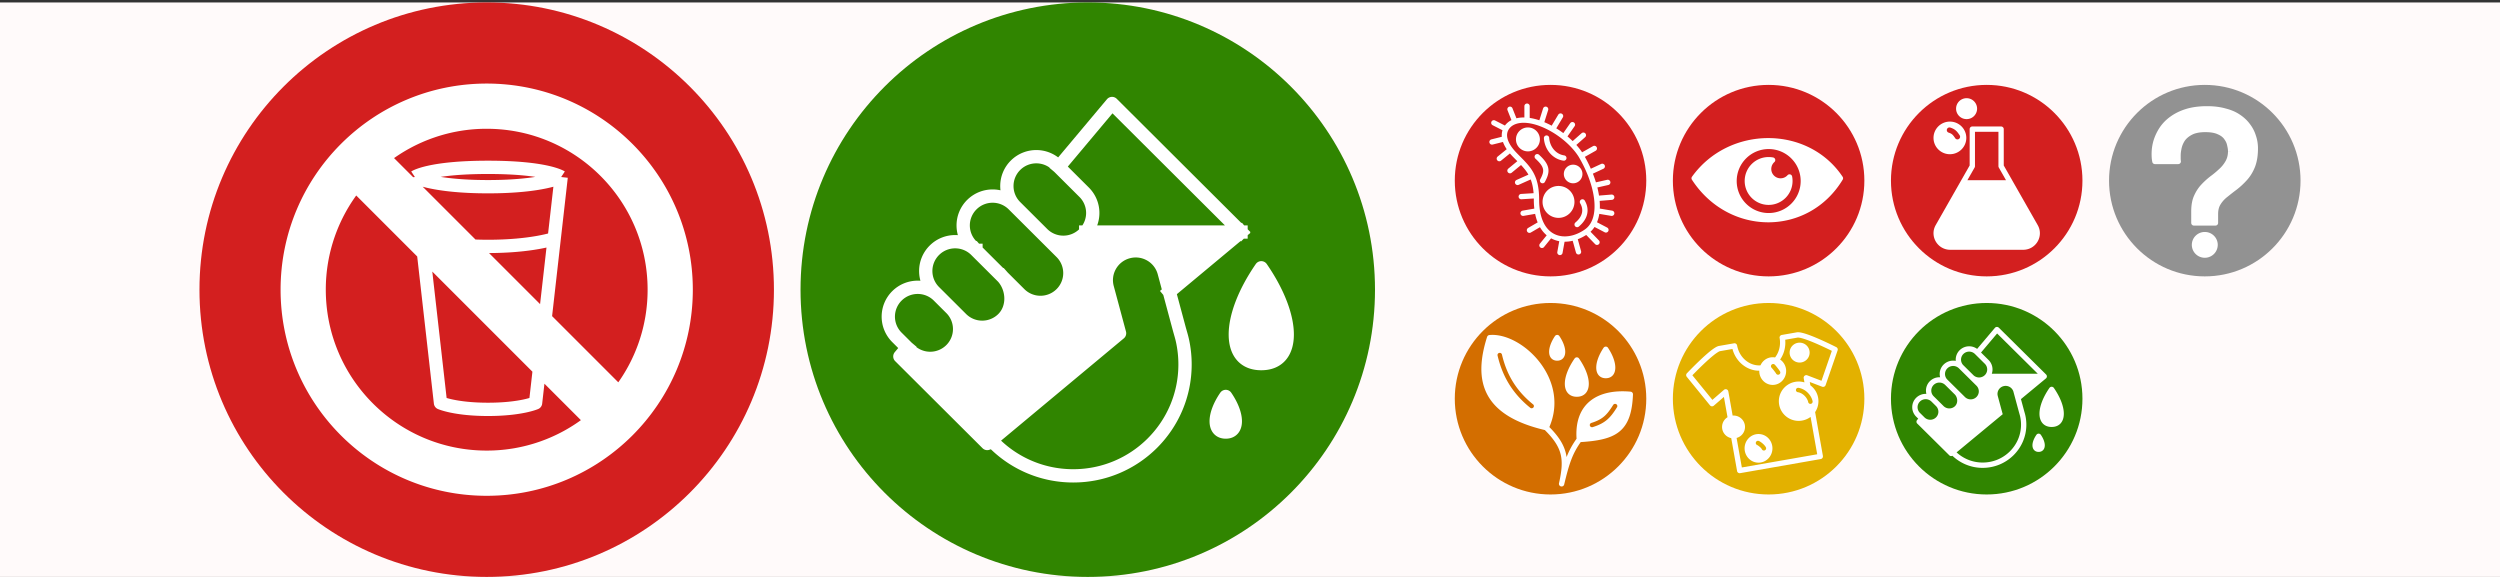 <svg xmlns="http://www.w3.org/2000/svg" width="940" height="217" fill="none"><rect width="100%" height="100%" fill="#333333" stroke="none"/><g clip-path="url(#a)"><path fill="snow" d="M0 .92h940v216H0z"/><circle cx="409" cy="108.921" r="108" fill="#308500"/><path fill="#fff" d="m338.346 134.018 32.853 32.739 1.503-1.252 48.252-40.202-4.602-17.114c-1.581-5.881 1.921-11.926 7.822-13.502 5.902-1.575 11.967 1.915 13.549 7.795l1.944 7.23 26.961-22.463h-58.41a11.18 11.18 0 0 1-.58.623c-4.32 4.305-11.324 4.305-15.644 0l7.04 7.015a10.996 10.996 0 0 1 0 15.59c-4.32 4.305-11.324 4.305-15.644 0l-6.257-6.235c3.828 4.33 4.151 11.452-.001 15.589-4.32 4.305-11.324 4.305-15.644 0l-3.911-3.897a10.996 10.996 0 0 1 0 15.589c-4.32 4.305-11.324 4.305-15.644 0l-.813-.81-2.774 3.305z"/><path fill="#fff" fill-rule="evenodd" d="M366.964 94.108a.821.821 0 0 1-.028-.028l10.197 10.162c.167.166-.155-.176-.001-.001l-10.168-10.133z" clip-rule="evenodd"/><path fill="#fff" fill-rule="evenodd" d="m366.936 94.08 10.197 10.162c.167.166-.155-.176-.001-.001l-10.168-10.133-.028-.028z" clip-rule="evenodd"/><path fill="#fff" d="M474.24 100.686c-13.014 18.852-13.014 36.029 0 36.029 13.013 0 13.014-17.177 0-36.029zm-13.356 48.382c-4.795 7.002-4.795 13.382-.001 13.382 4.795 0 4.795-6.38.001-13.382z"/><path stroke="#fff" stroke-linecap="square" stroke-linejoin="round" stroke-width="5" d="m466.628 87.25-48.497-48.33-20.022 23.866m68.519 24.463h-58.41m58.41 0-26.961 22.463m-82.09 6.222-4.693-4.677c-4.32-4.305-11.324-4.305-15.644 0a10.996 10.996 0 0 0 0 15.589l3.88 3.867m16.457-14.779a10.996 10.996 0 0 1 0 15.589c-4.32 4.305-11.324 4.305-15.644 0l-.813-.81m16.457-14.779 3.911 3.897c4.32 4.305 11.324 4.305 15.644 0 4.152-4.137 3.829-11.259.001-15.589m-19.556 11.692-6.257-6.236a10.997 10.997 0 0 1 0-15.59c4.31-4.296 11.293-4.305 15.616-.028m25.058-6.208-10.168-10.133a10.996 10.996 0 0 1 0-15.59c4.32-4.305 11.324-4.305 15.644 0l.639.637m-6.115 25.086c4.32 4.305 11.324 4.305 15.644 0 .203-.202.396-.41.58-.623m-16.224.623-10.951-10.913c-4.32-4.305-11.324-4.305-15.644 0a10.997 10.997 0 0 0 0 15.59l1.537 1.53m25.058-6.207 7.04 7.015a10.996 10.996 0 0 1 0 15.59c-4.32 4.305-11.324 4.305-15.644 0l-6.257-6.235m-.001-.001-10.168-10.133m10.168 10.133.001.001m-.001-.001c-.154-.175.168.167.001.001m-10.169-10.134a.821.821 0 0 1-.028-.028m.028.028-.028-.028m-25.816 36.633-2.774 3.305 32.853 32.739 1.503-1.252m25.407-102.72 9.529 9.497a10.996 10.996 0 0 1 .58 14.967m-35.516 78.256 48.252-40.202-4.602-17.114c-1.581-5.881 1.921-11.926 7.822-13.502 5.902-1.575 11.967 1.915 13.549 7.795l1.944 7.23m-66.965 55.793c7.677 8.252 18.649 13.416 30.832 13.416 23.215 0 42.035-18.755 42.035-41.89 0-3.058-.329-6.04-.953-8.912-.324-1.49-.706-2.663-1.223-4.547l-3.726-13.86m-62.534-5.47L366.936 94.08m107.304 6.606c-13.014 18.852-13.014 36.029 0 36.029 13.013 0 13.014-17.177 0-36.029zm-13.356 48.382c-4.795 7.002-4.795 13.382-.001 13.382 4.795 0 4.795-6.38.001-13.382z"/><circle cx="183" cy="108.921" r="108" fill="#D31F1F"/><path fill="#fff" fill-rule="evenodd" d="M258 108.921c0 41.421-33.579 75-75 75s-75-33.579-75-75c0-41.422 33.579-75 75-75s75 33.578 75 75zm-75 63c-34.794 0-63-28.206-63-63a62.734 62.734 0 0 1 13.685-39.209l25.57 25.57 43.554 43.555 19.4 19.399A62.736 62.736 0 0 1 183 171.921zm0-126c34.794 0 63 28.206 63 63a62.734 62.734 0 0 1-13.244 38.649l-27.787-27.787-27.266-27.265-21.159-21.16-12.193-12.193A62.734 62.734 0 0 1 183 45.921z" clip-rule="evenodd"/><path stroke="#fff" stroke-linejoin="round" stroke-width="5" d="M156 66.56s6.875 3.64 27.5 3.64 27.5-3.64 27.5-3.64m-55 0s5.5-3.64 27.5-3.64 27.5 3.64 27.5 3.64m-55 0 .544 4.798M211 66.561l-2.626 23.172m0 0S200 92.648 183.5 92.648c-2.059 0-3.991-.048-5.797-.13m30.671-2.785-3.405 30.05m-45.714-24.5-25.57-25.57A62.734 62.734 0 0 0 120 108.92c0 34.794 28.206 63 63 63a62.736 62.736 0 0 0 39.209-13.685l-19.4-19.399m-43.554-43.555 6.37 56.212s5.5 2.427 17.875 2.427 17.875-2.427 17.875-2.427l1.434-12.657m-43.554-43.555 43.554 43.555m-46.265-67.479-12.193-12.193A62.734 62.734 0 0 1 183 45.92c34.794 0 63 28.206 63 63a62.734 62.734 0 0 1-13.244 38.649l-27.787-27.787m-48.425-48.425 21.159 21.16m27.266 27.265-27.266-27.265M258 108.92c0 41.421-33.579 75-75 75s-75-33.579-75-75c0-41.422 33.579-75 75-75s75 33.578 75 75z"/><circle cx="665" cy="67.921" r="36" fill="#D31F1F"/><path fill="#fff" fill-rule="evenodd" d="M637 67.033c13.509 20.745 42.456 20.745 55 0-12.544-18.816-41.491-18.816-55 0zm41.053 1.04c0 7.193-5.832 13.026-13.027 13.026-7.194 0-13.026-5.833-13.026-13.027 0-7.194 5.832-13.026 13.026-13.026 7.195 0 13.027 5.832 13.027 13.026zm-8.553-.027a4.49 4.49 0 0 0 3.359-1.505 8 8 0 1 1-6.354-6.354 4.5 4.5 0 0 0 2.995 7.859z" clip-rule="evenodd"/><path fill="#fff" d="m637 67.033-.812-.583a1 1 0 0 0-.026 1.128l.838-.545zm55 0 .856.517c.2-.332.191-.75-.024-1.072l-.832.555zm-19.141-.492.982-.187a1 1 0 0 0-1.728-.479l.746.666zm-6.354-6.354.666.746a1.001 1.001 0 0 0-.479-1.728l-.187.982zm-30.343 7.391c13.888 21.329 43.747 21.384 56.694-.028l-1.712-1.035c-12.141 20.08-40.177 20.135-53.306-.028l-1.676 1.091zm56.67-1.1c-12.954-19.43-42.752-19.379-56.644-.028l1.624 1.166c13.125-18.281 41.222-18.23 53.356-.028l1.664-1.11zm-27.806 15.62c7.747 0 14.027-6.28 14.027-14.026h-2c0 6.642-5.385 12.026-12.027 12.026v2zM651 68.073c0 7.747 6.28 14.026 14.026 14.026v-2c-6.642 0-12.026-5.384-12.026-12.026h-2zm14.026-14.026c-7.746 0-14.026 6.28-14.026 14.026h2c0-6.642 5.384-12.026 12.026-12.026v-2zm14.027 14.026c0-7.746-6.28-14.026-14.027-14.026v2c6.642 0 12.027 5.384 12.027 12.026h2zm-6.94-2.197a3.491 3.491 0 0 1-2.613 1.17v2a5.49 5.49 0 0 0 4.105-1.838l-1.492-1.332zm1.887 2.17c0-.577-.055-1.142-.159-1.691l-1.965.374c.081.426.124.867.124 1.318h2zm-9 9a9 9 0 0 0 9-9h-2a7 7 0 0 1-7 7v2zm-9-9a9 9 0 0 0 9 9v-2a7 7 0 0 1-7-7h-2zm9-9a9 9 0 0 0-9 9h2a7 7 0 0 1 7-7v-2zm1.692.16a9.037 9.037 0 0 0-1.692-.16v2c.451 0 .892.044 1.318.125l.374-1.965zm-.692 4.34c0-1.038.451-1.97 1.171-2.612l-1.332-1.492A5.49 5.49 0 0 0 664 63.546h2zm3.5 3.5a3.5 3.5 0 0 1-3.5-3.5h-2a5.5 5.5 0 0 0 5.5 5.5v-2z"/><circle cx="583" cy="67.921" r="36" fill="#D31F1F"/><path fill="#fff" d="M578 52.42a3.5 3.5 0 1 1-7 0 3.5 3.5 0 0 1 7 0zm13 23.5a5 5 0 1 1-10 0 5 5 0 0 1 10 0zm3-10.5a2.5 2.5 0 1 1-5 .001 2.5 2.5 0 0 1 5 0z"/><path fill="#fff" fill-rule="evenodd" d="M578 52.42a3.5 3.5 0 1 1-7 0 3.5 3.5 0 0 1 7 0zm13 23.5a5 5 0 1 1-10 0 5 5 0 0 1 10 0zm3-10.5a2.5 2.5 0 1 1-5 .001 2.5 2.5 0 0 1 5 0z" clip-rule="evenodd"/><path stroke="#fff" stroke-linecap="round" stroke-width="2" d="M569.588 45.696a7.26 7.26 0 0 0-1.199.556c-.735.428-1.615 1.175-2.173 2.255m3.372-2.81-1.832-4.616m1.832 4.615c1.354-.487 2.911-.623 4.58-.468m0 0v-5.307m0 5.307c1.674.157 3.46.607 5.267 1.293m0 0 1.718-5.44m-1.718 5.44a30.296 30.296 0 0 1 4.351 2.08m0 0 2.977-4.967m-2.977 4.968a34.755 34.755 0 0 1 4.237 2.88m0 0 3.206-4.6m-3.206 4.6a32.659 32.659 0 0 1 3.245 2.943m0 0c1.169 1.217 2.205 2.5 3.057 3.82l.213.357m-3.27-4.177 4.083-3.597m-.813 7.774 4.935-2.784m-4.935 2.784a50.86 50.86 0 0 1 3.103 6.187m0 0 4.809-2.242m-4.809 2.242a42.872 42.872 0 0 1 1.732 4.953m0 0 5.138-1.16m-5.138 1.16c.469 1.672.805 3.307.995 4.873m0 0 5.632-.464m-5.632.464c.199 1.635.239 3.195.105 4.641m0 0 5.527.929m-5.527-.929c-.164 1.78-.591 3.39-1.306 4.758m0 0c-.637 1.217-1.502 2.244-2.614 3.032m2.614-3.032 4.657 2.436m-7.271.596 3.92 4.046m-3.92-4.046c-1.439 1.02-2.974 1.785-4.522 2.262m0 0 1.488 5.38m-1.488-5.38c-1.54.474-3.094.663-4.581.536m0 0-.916 5.077m.916-5.077c-1.598-.136-3.12-.638-4.465-1.544m0 0-3.206 3.952m3.206-3.952c-1.419-.956-2.641-2.362-3.55-4.265m0 0-4.351 2.532m4.351-2.532c-.641-1.34-1.126-2.928-1.414-4.779m0 0a27.099 27.099 0 0 1-.303-4.177c0-.523-.011-1.026-.032-1.508m.335 5.685-5.342.929m5.007-6.614-5.694.348m5.694-.348c-.137-3.178-.716-5.509-1.622-7.427m0 0-5.446 2.437m5.446-2.437c-1.006-2.126-2.415-3.746-4.072-5.454m0 0c-.755-.778-1.561-1.574-2.404-2.445a21.793 21.793 0 0 1-1.7-1.963m4.104 4.408-4.236 3.482m.132-7.89-4.14 3.365m4.14-3.365c-1.175-1.546-1.812-2.914-2.079-4.108m0 0L561 53.381m4.809-1.207c-.332-1.49-.089-2.709.407-3.667m0 0-4.529-2.32M581.5 51.92c.284 3.943 3 7 6.5 7.5m-10-.5c3.874 3.538 3.896 5.506 2 9m15 8c1.733 2.95 1 6-2 8.5m-15-32a3.5 3.5 0 1 1-7 0 3.5 3.5 0 0 1 7 0zm13 23.5a5 5 0 1 1-10 0 5 5 0 0 1 10 0zm3-10.5a2.5 2.5 0 1 1-5 0 2.5 2.5 0 0 1 5 0z"/><circle cx="747" cy="67.921" r="36" fill="#D31F1F"/><path fill="#fff" d="M742.388 40.854a2.942 2.942 0 0 1-2.951 2.934 2.943 2.943 0 0 1-2.952-2.934 2.943 2.943 0 0 1 2.952-2.933 2.942 2.942 0 0 1 2.951 2.933z"/><path fill="#fff" fill-rule="evenodd" d="M738.33 51.854c0 2.835-2.312 5.134-5.165 5.134S728 54.689 728 51.854c0-2.835 2.312-5.133 5.165-5.133s5.165 2.298 5.165 5.133zm-4.697-4.83a2 2 0 1 0-1.265 3.794c.618.207.851.354 1.018.496.21.18.455.474.95 1.216a2 2 0 1 0 3.328-2.218c-.505-.758-1.01-1.465-1.675-2.035-.708-.607-1.475-.96-2.356-1.254z" clip-rule="evenodd"/><path fill="#fff" d="M733.287 92.92h27.426c4.039 0 6.582-4.3 4.6-7.78l-9.329-16.378h-17.968l-9.329 16.378c-1.982 3.48.561 7.78 4.6 7.78z"/><path stroke="#fff" stroke-linejoin="round" stroke-width="2" d="m755.984 68.762 9.329 16.378c1.982 3.48-.561 7.78-4.6 7.78h-27.426c-4.039 0-6.582-4.3-4.6-7.78l9.329-16.378m17.968 0h-17.968m17.968 0-3.573-6.272V48.554h-10.822V62.49l-3.573 6.272m1.421-24.974a2.942 2.942 0 0 0 2.951-2.934 2.942 2.942 0 0 0-2.951-2.933 2.943 2.943 0 0 0-2.952 2.933 2.943 2.943 0 0 0 2.952 2.934zm-6.272 13.2c2.853 0 5.165-2.299 5.165-5.134 0-2.835-2.312-5.133-5.165-5.133S728 49.019 728 51.854s2.312 5.134 5.165 5.134zm-2.062-8.7a2 2 0 0 1 2.53-1.264c.881.293 1.648.646 2.356 1.253.665.57 1.17 1.277 1.675 2.035a1.999 1.999 0 1 1-3.328 2.218c-.495-.742-.74-1.036-.95-1.216-.167-.142-.4-.29-1.018-.496a2 2 0 0 1-1.265-2.53z"/><circle cx="829" cy="67.921" r="36" fill="#929292"/><path fill="#fff" d="M824.902 83.82v-4.34c0-2.225.331-4.061.993-5.508.663-1.502 1.518-2.81 2.567-3.922a27.959 27.959 0 0 1 3.311-3.005 33.477 33.477 0 0 0 3.312-2.755 12.666 12.666 0 0 0 2.566-3.171c.718-1.224 1.077-2.643 1.077-4.257 0-.667-.111-1.446-.331-2.337-.166-.945-.58-1.864-1.242-2.754-.607-.89-1.546-1.614-2.815-2.17-1.27-.612-2.981-.918-5.133-.918-2.263 0-4.084.362-5.464 1.085-1.38.723-2.429 1.614-3.146 2.67-.662 1.058-1.104 2.143-1.325 3.256-.22 1.057-.331 1.975-.331 2.754v1.169c0 .334.028.695.083 1.085h-8.776a9.247 9.247 0 0 1-.165-1.002 17.19 17.19 0 0 1-.083-1.836c0-1.558.221-3.116.662-4.674a18.313 18.313 0 0 1 2.153-4.59c.993-1.503 2.263-2.81 3.808-3.923 1.601-1.169 3.477-2.087 5.63-2.755 2.207-.667 4.746-1.001 7.616-1.001 2.484 0 4.719.278 6.706.834 1.987.501 3.67 1.225 5.05 2.17 1.435.947 2.622 2.06 3.56 3.34a12.588 12.588 0 0 1 2.07 4.005 13.78 13.78 0 0 1 .745 4.507c0 2.615-.359 4.841-1.076 6.677-.718 1.78-1.656 3.311-2.815 4.59a28.89 28.89 0 0 1-3.56 3.34 105.268 105.268 0 0 0-3.643 2.837c-1.159.89-2.097 1.92-2.814 3.088-.718 1.113-1.077 2.504-1.077 4.173v3.339h-8.113zm7.972 8.25c0 2.127-1.735 3.85-3.874 3.85-2.139 0-3.874-1.723-3.874-3.85 0-2.125 1.735-3.85 3.874-3.85 2.139 0 3.874 1.725 3.874 3.85z"/><path fill="#fff" d="M824.902 83.82h-1a1 1 0 0 0 1 1v-1zm.993-9.848.91.417.005-.013-.915-.404zm2.567-3.922.728.685-.728-.686zm3.311-3.005-.591-.807-.018.014.609.793zm3.312-2.755-.67-.742-.02.018.69.724zm2.566-3.171-.862-.506-.008.013.87.493zm.746-6.594-.986.173.015.068.971-.24zm-1.242-2.754-.826.563a.554.554 0 0 0 .023.034l.803-.597zm-2.815-2.17-.434.9.032.016.402-.916zm-10.597.167.464.886-.464-.886zm-3.146 2.67-.827-.56a.473.473 0 0 0-.02.03l.847.53zm-1.325 3.256.979.204.002-.01-.981-.194zm-.248 5.008v1a1 1 0 0 0 .99-1.14l-.99.14zm-8.776 0-.97.24a1 1 0 0 0 .97.76v-1zm-.165-1.002-.994.11.001.013.993-.123zm.579-6.51-.955-.294-.007.021.962.273zm2.153-4.59-.834-.552-.005.007.839.544zm3.808-3.923.584.811.006-.004-.59-.807zm5.63-2.755-.29-.957-.007.002.297.956zm14.322-.166-.27.962.026.007.244-.97zm5.05 2.17-.565.824.015.01.55-.834zm3.56 3.338-.806.591.013.017.793-.608zm2.07 4.006-.957.292.011.033.946-.325zm-.331 11.184.927.374.004-.01-.931-.364zm-2.815 4.59-.741-.67-.002.001.743.67zm-3.56 3.34.598.801c.007-.005.014-.01.021-.017l-.619-.785zm-3.643 2.837.609.793a.955.955 0 0 0 .024-.018l-.633-.775zm-2.814 3.088.84.542.012-.019-.852-.523zm-1.077 7.512v1a1 1 0 0 0 1-1h-1zm-7.113 0v-4.34h-2v4.34h2zm0-4.34c0-2.136.319-3.818.903-5.093l-1.819-.832c-.741 1.618-1.084 3.609-1.084 5.925h2zm.908-5.105c.62-1.406 1.415-2.617 2.38-3.64l-1.456-1.372c-1.132 1.201-2.049 2.606-2.754 4.205l1.83.807zm2.38-3.64a26.854 26.854 0 0 1 3.193-2.898l-1.219-1.586a28.975 28.975 0 0 0-3.43 3.112l1.456 1.371zm3.175-2.885a34.78 34.78 0 0 0 3.41-2.836l-1.38-1.449a32.55 32.55 0 0 1-3.213 2.672l1.183 1.613zm3.39-2.818a13.686 13.686 0 0 0 2.766-3.42l-1.74-.987a11.666 11.666 0 0 1-2.366 2.922l1.34 1.485zm2.759-3.408c.819-1.398 1.214-2.996 1.214-4.763h-2c0 1.461-.323 2.7-.939 3.751l1.725 1.012zm1.214-4.763c0-.772-.127-1.635-.361-2.577l-1.941.481c.208.839.302 1.534.302 2.096h2zm-.346-2.51c-.197-1.121-.684-2.182-1.425-3.178l-1.605 1.194c.584.785.925 1.56 1.059 2.33l1.971-.345zm-1.401-3.144c-.739-1.084-1.847-1.912-3.24-2.523l-.803 1.832c1.147.502 1.915 1.12 2.391 1.817l1.652-1.126zm-3.207-2.508c-1.457-.702-3.336-1.017-5.567-1.017v2c2.074 0 3.617.297 4.699.819l.868-1.802zm-5.567-1.017c-2.357 0-4.355.375-5.928 1.2l.928 1.77c1.187-.621 2.831-.97 5-.97v-2zm-5.928 1.2c-1.494.782-2.681 1.774-3.509 2.994L821.424 53c.607-.894 1.518-1.683 2.783-2.346l-.928-1.772zm-3.529 3.025c-.721 1.15-1.212 2.348-1.459 3.591l1.962.39c.195-.983.587-1.955 1.191-2.92l-1.694-1.061zm-1.457 3.581c-.229 1.101-.352 2.09-.352 2.96h2c0-.69.099-1.537.31-2.55l-1.958-.41zm-.352 2.96v1.167h2v-1.168h-2zm0 1.168c0 .388.032.797.093 1.225l1.98-.28a6.732 6.732 0 0 1-.073-.945h-2zm1.083.085h-8.776v2h8.776v-2zm-7.805.759a8.448 8.448 0 0 1-.144-.884l-1.985.246c.057.455.118.837.188 1.12l1.941-.482zm-.142-.87a16.143 16.143 0 0 1-.077-1.727h-2c0 .745.028 1.397.089 1.946l1.988-.22zM811 57.864c0-1.462.207-2.929.624-4.401l-1.924-.546a18.097 18.097 0 0 0-.7 4.947h2zm.618-4.38a17.299 17.299 0 0 1 2.036-4.34l-1.678-1.089a19.257 19.257 0 0 0-2.269 4.84l1.911.59zm2.031-4.333c.923-1.396 2.106-2.617 3.558-3.663l-1.168-1.623c-1.638 1.18-2.994 2.574-4.058 4.183l1.668 1.103zm3.564-3.667c1.5-1.095 3.274-1.967 5.336-2.606l-.593-1.91c-2.243.695-4.222 1.66-5.923 2.901l1.18 1.615zm5.329-2.604c2.094-.634 4.532-.96 7.327-.96v-2c-2.945 0-5.585.343-7.906 1.045l.579 1.915zm7.327-.96c2.411 0 4.553.271 6.436.798l.54-1.925c-2.091-.586-4.419-.872-6.976-.872v2zm6.462.805c1.897.478 3.466 1.16 4.729 2.025l1.131-1.65c-1.497-1.025-3.295-1.79-5.371-2.314l-.489 1.94zm4.744 2.035c1.344.887 2.441 1.919 3.304 3.095l1.613-1.182c-1.014-1.383-2.29-2.577-3.816-3.582l-1.101 1.67zm3.317 3.112a11.553 11.553 0 0 1 1.906 3.69l1.913-.584a13.581 13.581 0 0 0-2.232-4.322l-1.587 1.216zm1.917 3.723c.46 1.34.691 2.733.691 4.182h2c0-1.666-.266-3.278-.799-4.831l-1.892.65zm.691 4.182c0 2.53-.348 4.624-1.008 6.313l1.863.728c.775-1.983 1.145-4.34 1.145-7.04h-2zm-1.004 6.304c-.678 1.683-1.557 3.11-2.628 4.293l1.482 1.342c1.247-1.376 2.245-3.01 3.001-4.888l-1.855-.747zm-2.63 4.294a27.888 27.888 0 0 1-3.436 3.223l1.238 1.57a29.836 29.836 0 0 0 3.684-3.454l-1.486-1.339zm-3.414 3.207a105.934 105.934 0 0 0-3.678 2.864l1.265 1.55a103.064 103.064 0 0 1 3.608-2.81l-1.195-1.605zm-3.655 2.846c-1.249.96-2.272 2.079-3.058 3.358l1.705 1.046c.649-1.057 1.503-1.997 2.571-2.818l-1.218-1.586zm-3.046 3.34c-.846 1.311-1.236 2.903-1.236 4.714h2c0-1.527.328-2.717.917-3.63l-1.681-1.085zm-1.236 4.714v3.339h2v-3.339h-2zm1 2.339h-8.113v2h8.113v-2zm-1.141 9.25c0 1.568-1.281 2.85-2.874 2.85v2c2.686 0 4.874-2.166 4.874-4.85h-2zM829 94.92c-1.593 0-2.874-1.282-2.874-2.85h-2c0 2.684 2.188 4.85 4.874 4.85v-2zm-2.874-2.85c0-1.568 1.281-2.85 2.874-2.85v-2c-2.686 0-4.874 2.165-4.874 4.85h2zM829 89.22c1.593 0 2.874 1.282 2.874 2.85h2c0-2.684-2.188-4.85-4.874-4.85v2z"/><circle cx="747" cy="149.921" r="36" fill="#308500"/><path fill="#fff" d="m721.594 158.564 12.046 11.926.551-.456 17.692-14.645-1.687-6.235c-.58-2.142.704-4.344 2.868-4.918 2.164-.574 4.388.697 4.968 2.839l.712 2.634 9.886-8.183h-21.417a4.085 4.085 0 0 1-5.948.227l2.581 2.556a3.987 3.987 0 0 1 0 5.679 4.085 4.085 0 0 1-5.736 0l-2.294-2.272c1.403 1.578 1.521 4.172-.001 5.679a4.083 4.083 0 0 1-5.736 0l-1.434-1.42a3.989 3.989 0 0 1 0 5.68 4.085 4.085 0 0 1-5.736 0l-.298-.296-1.017 1.205z"/><path fill="#fff" fill-rule="evenodd" d="m732.087 144.025-.011-.01 3.74 3.701c.061.061-.058-.064-.001 0l-3.728-3.691z" clip-rule="evenodd"/><path fill="#fff" fill-rule="evenodd" d="m732.076 144.015 3.74 3.701c.061.061-.058-.064-.001 0l-3.728-3.691-.011-.01z" clip-rule="evenodd"/><path fill="#fff" d="M771.421 146.421c-4.771 6.868-4.772 13.125 0 13.125s4.772-6.257 0-13.125zm-4.897 17.625c-1.758 2.551-1.758 4.875 0 4.875s1.758-2.324 0-4.875z"/><path fill="#fff" d="m750.848 123.921.704-.711a1 1 0 0 0-1.468.066l.764.645zm17.782 17.605.638.771a1.002 1.002 0 0 0 .066-1.481l-.704.71zm-34.99 28.964-.704.71a1 1 0 0 0 1.341.06l-.637-.77zm-12.046-11.926-.764-.646a1 1 0 0 0 .06 1.356l.704-.71zm36.438-11.489-.966.262.966-.262zm-7.836 2.079.965-.261-.965.261zm-27.287 8.501.703-.711-.703.711zm4.015-7.383-.703.71.703-.71zm-5.736 5.679-.704.711.704-.711zm25.813-14.198.703.711-.703-.711zm-5.736 0 .703-.711-.703.711zm5.736-5.679.703-.711-.703.711zm-3.729-3.691.704-.711-.704.711zm-5.736 5.679.704-.711-.704.711zm.574 11.926-.704.71.704-.71zm5.736-5.679-.704.71.704-.71zm-6.597-6.531-.703.71.703-.71zm-5.736 5.679-.703.71.703-.71zm4.302 9.938.704.711-.704-.711zm-5.736 0 .704-.71-.704.71zm5.736-5.679.748-.663-.001-.002-.747.665zm-9.464-3.691.703.71-.703-.71zm0 5.679.703-.711-.703.711zm17.156-17.089-.704.71.704-.71zm3.706 8.911-.755-.655.755.655zm13.346 14.889-.977.213.977-.213zm-8.676-1.026.638.77.496-.41-.169-.622-.965.262zm8.228-.631-.965.261.001.005.964-.266zm-1.367-5.049-.965.261.965-.261zm12.677-3.288.822-.571a1 1 0 0 0-1.643 0l.821.571zm-4.897 17.625.823-.568a1 1 0 0 0-1.646 0l.823.568zm-6.615-4.385c0 7.866-6.444 14.26-14.413 14.26v2c9.055 0 16.413-7.27 16.413-16.26h-2zm-9.765-35.029 17.783 17.605 1.407-1.421-17.782-17.606-1.408 1.422zm-15.801 45.147-12.046-11.926-1.407 1.421 12.046 11.926 1.407-1.421zm18.977-24.577c1.64-.435 3.312.531 3.746 2.135l1.931-.523c-.726-2.681-3.502-4.258-6.189-3.545l.512 1.933zm-.512-1.933c-2.692.714-4.304 3.461-3.577 6.146l1.93-.522c-.433-1.599.523-3.257 2.159-3.691l-.512-1.933zm-26.587 7.713 1.72 1.704 1.408-1.421-1.721-1.704-1.407 1.421zm1.72 5.962a3.086 3.086 0 0 1-4.329 0l-1.407 1.421a5.086 5.086 0 0 0 7.144 0l-1.408-1.421zm0-4.258a2.987 2.987 0 0 1 0 4.258l1.408 1.421a4.988 4.988 0 0 0 0-7.1l-1.408 1.421zm-6.049-1.704a3.086 3.086 0 0 1 4.329 0l1.407-1.421a5.086 5.086 0 0 0-7.144 0l1.408 1.421zm-1.408-1.421a4.989 4.989 0 0 0 0 7.101l1.408-1.422a2.987 2.987 0 0 1 0-4.258l-1.408-1.421zm21.484-8.519-3.728-3.691-1.407 1.421 3.728 3.692 1.407-1.422zm4.329 0a3.084 3.084 0 0 1-4.329 0l-1.407 1.422a5.085 5.085 0 0 0 7.143 0l-1.407-1.422zm-8.057-7.949a3.086 3.086 0 0 1 4.329 0l1.407-1.421a5.085 5.085 0 0 0-7.143 0l1.407 1.421zm-1.407-1.421a4.986 4.986 0 0 0 0 7.1l1.407-1.421a2.987 2.987 0 0 1 0-4.258l-1.407-1.421zm6.309 17.605a3.084 3.084 0 0 1-4.329 0l-1.407 1.421a5.085 5.085 0 0 0 7.143 0l-1.407-1.421zm0-4.258a2.987 2.987 0 0 1 0 4.258l1.407 1.421a4.986 4.986 0 0 0 0-7.1l-1.407 1.421zm-10.925-6.531a3.086 3.086 0 0 1 4.329 0l1.407-1.421a5.085 5.085 0 0 0-7.143 0l1.407 1.421zm-1.407-1.421a4.986 4.986 0 0 0 0 7.1l1.407-1.421a2.987 2.987 0 0 1 0-4.258l-1.407-1.421zm.573 7.668 3.729 3.692 1.407-1.421-3.729-3.692-1.407 1.421zm3.729 7.95a3.086 3.086 0 0 1-4.329 0l-1.407 1.421a5.085 5.085 0 0 0 7.143 0l-1.407-1.421zm-9.465-9.371a4.988 4.988 0 0 0 0 7.1l1.407-1.421a2.987 2.987 0 0 1 0-4.258l-1.407-1.421zm-2.035 13.63-.298-.295-1.407 1.421.298.295 1.407-1.421zm-.298-.295-1.422-1.409-1.408 1.422 1.423 1.408 1.407-1.421zm-.956 2.56 1.017-1.204-1.528-1.291-1.017 1.204 1.528 1.291zm20.211-26.116.234.232 1.407-1.421-.234-.232-1.407 1.421zm.234.232 3.494 3.46 1.407-1.422-3.494-3.459-1.407 1.421zm1.468-.065 7.341-8.694-1.528-1.29-7.341 8.693 1.528 1.291zm2.026 3.525a2.987 2.987 0 0 1 .161 4.086l1.511 1.31a4.986 4.986 0 0 0-.265-6.818l-1.407 1.422zm.161 4.086a2.882 2.882 0 0 1-.161.171l1.407 1.422c.093-.092.181-.186.265-.283l-1.511-1.31zm22.172-.345h-21.417v2h21.417v-2zm-9.048 16.102c.214.977.327 1.991.327 3.033h2c0-1.186-.129-2.344-.373-3.46l-1.954.427zm-6.734-1.501-1.687-6.234-1.93.522 1.687 6.235 1.93-.523zm-1.602-.509-17.693 14.645 1.275 1.541 17.693-14.645-1.275-1.541zm-17.693 14.645-.551.456 1.275 1.541.551-.456-1.275-1.541zm11.943 4.658c-4.181 0-7.943-1.76-10.575-4.571l-1.46 1.367a16.44 16.44 0 0 0 12.035 5.204v-2zm13.651-18.897c.203.737.324 1.096.435 1.604l1.954-.427c-.126-.577-.286-1.073-.461-1.709l-1.928.532zm-2.081-7.687.713 2.633 1.931-.522-.713-2.634-1.931.523zm.713 2.633 1.367 5.049 1.93-.522-1.366-5.049-1.931.522zm10.213-9.214-9.885 8.183 1.275 1.54 9.886-8.182-1.276-1.541zm-31.446-2.268 4.015 3.976 1.407-1.422-4.015-3.975-1.407 1.421zm4.015 3.976 2.581 2.555 1.407-1.421-2.581-2.556-1.407 1.422zm-9.778 10.221-1.434-1.42-1.408 1.421 1.435 1.42 1.407-1.421zm-1.434-1.42-2.295-2.272-1.407 1.421 2.294 2.272 1.408-1.421zm9.464-1.988-2.294-2.271-1.407 1.421 2.294 2.271 1.407-1.421zm-3.745-.896c1.108 1.245 1.13 3.229.044 4.304l1.407 1.421c1.958-1.939 1.743-5.144.044-7.054l-1.495 1.329zm-.001-.001 1.497-1.327h-.001l-1.496 1.327zm.045.047a2396704264.493 2396704264.493 0 0 1 .042.041l.028.024.03.025a.526.526 0 0 0 .026.02l.043.03.035.022a.675.675 0 0 0 .137.069l.064.024.09.026c.029.006.094.017.129.021.043.003.136.004.188 0 .061-.007.191-.036.259-.059.077-.032.226-.118.297-.173.067-.063.181-.203.228-.278.036-.071.087-.211.104-.277.01-.058.021-.164.022-.213a1.59 1.59 0 0 0-.012-.147 3.683 3.683 0 0 0-.021-.103 2.164 2.164 0 0 0-.023-.073 1.033 1.033 0 0 0-.119-.237l-.02-.028a.446.446 0 0 0-.024-.031l-.014-.018-.017-.019-.018-.021-.023-.025a.602.602 0 0 1-.024-.025l-.019-.019-.019-.017-.016-.015-.029-.025-.026-.02a.584.584 0 0 0-.042-.031l-.034-.023-.051-.03a.92.92 0 0 0-.234-.093 1.673 1.673 0 0 0-.126-.024 1.815 1.815 0 0 0-.185-.006c-.06.006-.189.03-.258.051-.077.029-.228.11-.301.163-.069.06-.189.197-.238.271a1.744 1.744 0 0 0-.114.279 1.754 1.754 0 0 0-.027.215c0 .041.004.116.008.15.004.028.014.08.019.104l.021.074a1.049 1.049 0 0 0 .086.193l.03.048a.64.64 0 0 0 .019.028l.023.032.024.029.022.027.016.018 1.494-1.33a22460371.966 22460371.966 0 0 1 .011.013.838.838 0 0 0 .021.026l.022.031a.64.64 0 0 1 .019.028l.03.047a4.8 4.8 0 0 1 .049.097c.01.023.023.056.037.096a1.374 1.374 0 0 1 .04.178c.004.034.008.109.008.15-.002.05-.015.157-.028.215a1.834 1.834 0 0 1-.113.279c-.05.074-.169.21-.239.271a1.729 1.729 0 0 1-.3.163c-.069.02-.199.045-.259.051a2.134 2.134 0 0 1-.184-.006 1.807 1.807 0 0 1-.127-.024 2.33 2.33 0 0 1-.087-.027l-.063-.025a.92.92 0 0 1-.083-.041l-.051-.03-.034-.023-.042-.03-.025-.02-.028-.024-.015-.014-.016-.015-.011-.011-.003-.003-.003-.003-.01-.012a.18.18 0 0 1-.014-.017c-.004-.003-.008-.009-.014-.016l-.023-.03a.64.64 0 0 1-.049-.075.957.957 0 0 1-.133-.365 2.06 2.06 0 0 1-.011-.147 1.89 1.89 0 0 1 .021-.213c.017-.067.069-.206.105-.277.046-.075.16-.215.227-.278.071-.055.22-.141.297-.173.068-.023.198-.052.26-.059.051-.004.144-.003.187 0 .035.004.1.015.129.021a1.63 1.63 0 0 1 .154.05.784.784 0 0 1 .136.068l.035.022a.76.76 0 0 1 .043.031l.026.019.029.024.024.022.013.012-.001-.001-1.407 1.421zm-2.322-5.113-.013-.013-1.402 1.427.008.007 1.407-1.421zm-1.417 1.411 3.739 3.702 1.407-1.421-3.739-3.702-1.407 1.421zm1.407-1.421-.563-.558-1.407 1.421.563.558 1.407-1.421zm-5.726 1.431a3.085 3.085 0 0 1 4.321-.007l1.402-1.427a5.085 5.085 0 0 0-7.13.013l1.407 1.421zm5.735-1.422-.01-.01-1.405 1.423.01.011 1.405-1.424zm37.811 2.537c-2.447 3.522-3.757 7.003-3.758 9.709 0 1.361.335 2.621 1.137 3.554.822.956 2.018 1.433 3.442 1.433v-2c-.961 0-1.555-.306-1.926-.737-.39-.455-.653-1.189-.653-2.25.001-2.14 1.076-5.221 3.401-8.568l-1.643-1.141zm.821 14.696c1.425 0 2.62-.477 3.443-1.433.802-.933 1.136-2.193 1.136-3.554 0-2.706-1.311-6.187-3.757-9.709l-1.643 1.141c2.325 3.347 3.4 6.428 3.4 8.568 0 1.061-.262 1.795-.653 2.25-.371.431-.964.737-1.926.737v2zm-5.72 2.932c-.94 1.364-1.496 2.781-1.496 3.962 0 .598.146 1.23.569 1.727.445.521 1.076.754 1.75.754v-2a.516.516 0 0 1-.193-.028c-.021-.009-.029-.016-.035-.024-.016-.019-.091-.127-.091-.429 0-.619.324-1.639 1.142-2.827l-1.646-1.135zm.823 6.443c.674 0 1.305-.233 1.75-.754.423-.497.568-1.129.568-1.727 0-1.181-.555-2.598-1.495-3.962l-1.646 1.135c.818 1.188 1.141 2.208 1.141 2.827 0 .302-.074.41-.09.429-.006.008-.014.015-.035.024a.52.52 0 0 1-.193.028v2z"/><circle cx="665" cy="149.921" r="36" fill="#E3B100"/><path fill="#fff" d="M676.66 135.32a2.75 2.75 0 0 0 2.761-2.74 2.75 2.75 0 0 0-2.761-2.741 2.75 2.75 0 0 0-2.761 2.741 2.75 2.75 0 0 0 2.761 2.74z"/><path fill="#fff" fill-rule="evenodd" d="M676.292 157.246a6.447 6.447 0 0 0 5.131-2.528 6.335 6.335 0 0 0 1.311-3.867 6.379 6.379 0 0 0-2.953-5.377 6.447 6.447 0 0 0-3.489-1.018c-3.558 0-6.443 2.863-6.443 6.395 0 3.532 2.885 6.395 6.443 6.395zm.096-12.403a1.839 1.839 0 0 0-2.1 1.528 1.829 1.829 0 0 0 1.54 2.083c.719.11 1.431.511 2.02 1.113.6.611.953 1.31 1.057 1.825a1.84 1.84 0 0 0 2.166 1.433l.016-.003a1.828 1.828 0 0 0 1.428-2.147c-.265-1.312-1.016-2.623-2.027-3.656a8.278 8.278 0 0 0-.518-.485c-.959-.822-2.176-1.477-3.582-1.691z" clip-rule="evenodd"/><path fill="#fff" d="M651.81 163.824c1.83 0 3.314-1.473 3.314-3.289 0-1.817-1.484-3.289-3.314-3.289-.405 0-.794.072-1.153.205a3.29 3.29 0 0 0-2.16 3.084c0 1.809 1.472 3.277 3.292 3.289h.021z"/><path fill="#fff" fill-rule="evenodd" d="M661.198 172.959c2.338 0 4.234-1.963 4.234-4.385 0-2.422-1.896-4.385-4.234-4.385s-4.234 1.963-4.234 4.385c0 2.422 1.896 4.385 4.234 4.385zm.639-8.029a1.847 1.847 0 0 0-2.469.817 1.82 1.82 0 0 0 .823 2.452c.187.093.515.31.842.599.157.138.367.291.543.593a1.847 1.847 0 0 0 2.47.817 1.82 1.82 0 0 0 .823-2.451c-.339-.674-.911-1.268-1.39-1.69-.5-.442-1.093-.865-1.642-1.137zm4.699-21.205c2.237 0 4.05-1.881 4.05-4.202 0-1.872-1.18-3.459-2.81-4.002a3.92 3.92 0 0 0-1.24-.201c-1.825 0-3.368 1.253-3.874 2.975a4.36 4.36 0 0 0-.176 1.228c0 2.321 1.814 4.202 4.05 4.202zm1.486-7.321a1.848 1.848 0 0 0-2.603 0 1.814 1.814 0 0 0 0 2.584c.056.064.217.247.298.344a28.168 28.168 0 0 1 1.034 1.329c.087.12.135.193.158.226a1.854 1.854 0 0 0 2.475.818 1.82 1.82 0 0 0 .823-2.451 5.976 5.976 0 0 0-.463-.721 27.184 27.184 0 0 0-.578-.767c-.378-.486-.863-1.083-1.144-1.362z" clip-rule="evenodd"/><path fill="#fff" d="m684.425 171.616.172.985a1.001 1.001 0 0 0 .813-1.16l-.985.175zm-30.309 5.305-.985.175a1 1 0 0 0 1.157.81l-.172-.985zm15.999-49.996-.173-.985a1.001 1.001 0 0 0-.812 1.16l.985-.175zM635 141.047l-.726-.688a1 1 0 0 0-.05 1.319l.776-.631zm11.546-9.997.173.985-.173-.985zm-2.813 20.73-.775.632c.17.209.419.341.688.365.27.023.537-.064.742-.241l-.655-.756zM690 131.421l.945.326a.999.999 0 0 0-.491-1.217l-.454.891zm-4.508 13.051-.358.933a1.001 1.001 0 0 0 1.303-.607l-.945-.326zm-33.324-14.385-.984.176v.001l.984-.177zm-.004-.02.985-.176a1 1 0 0 0-1.157-.809l.172.985zm-3.303 17.274.985-.175a.998.998 0 0 0-1.639-.581l.654.756zm30.312-5.289.358-.934a1.002 1.002 0 0 0-1.342 1.109l.984-.175zm-3.467-16.105.172.985-.172-.985zm-10.287 10.457-.705-.71.705.71zm2.603 0 .704-.71-.704.71zm-2.603 2.584.751-.66-.023-.026-.024-.024-.704.71zm.298.344.769-.639-.769.639zm.536.668.789-.614-.789.614zm.498.661-.811.585.811-.585zm.158.226.893-.449-.028-.056-.035-.053-.83.558zm2.475.818.445.896-.445-.896zm.823-2.451.893-.45-.893.45zm-.463-.721.811-.585-.811.585zm-.578-.767-.789.614.789-.614zm5.122 8.605-.988-.153.988.153zm2.1-1.528-.151.988.151-.988zm-.56 3.611.151-.988-.151.988zm2.02 1.113-.714.699.714-.699zm1.057 1.825-.981.197v.001l.981-.198zm2.166 1.433.194.981-.194-.981zm1.444-2.15.98-.197-.98.197zm-2.027-3.656.714-.699-.714.699zm-21.12 18.728.893.45-.893-.45zm2.469-.817-.444.896.444-.896zm-1.646 3.269.444-.896-.444.896zm.842.599.662-.75-.662.75zm.543.593.893-.45-.013-.027-.016-.026-.864.503zm2.47.817.445.896-.445-.896zm.823-2.451.893-.45-.893.45zm-1.39-1.69-.661.749.661-.749zm1.401-28.421 1 .027-1-.027zm2.458-1.672-.333.943.333-.943zm12.632 10.56.65-.759-.65.759zm1.117 6.288.203.979-.203-.979zm-1.306-7.348-.539.842.539-.842zm-17.119-7.179.959.282-.959-.282zm5.114-2.774-.316.949.316-.949zm-15.987 28.303.006-1-.006 1zm32.464 6.807-30.31 5.305.345 1.97 30.309-5.305-.344-1.97zM635 141.047l.726.688.001-.001.004-.005.019-.02.075-.078.29-.302c.25-.26.612-.633 1.054-1.081.884-.899 2.087-2.099 3.365-3.311 1.28-1.215 2.623-2.429 3.789-3.361a17.173 17.173 0 0 1 1.547-1.124c.468-.292.742-.398.849-.417l-.345-1.97c-.512.09-1.063.378-1.564.691-.531.332-1.121.767-1.736 1.258-1.231.983-2.62 2.242-3.917 3.472a142.85 142.85 0 0 0-3.413 3.359c-.448.454-.814.832-1.069 1.096l-.295.308-.078.081-.02.021-.006.006-.001.001v.001l.725.688zm9.509 10.102-8.733-10.733-1.552 1.262 8.734 10.734 1.551-1.263zm44.546-20.055-4.509 13.051 1.891.653 4.508-13.051-1.89-.653zm-35.902-1.183-.004-.02-1.969.352.004.02 1.969-.352zm-4.946 16.674-5.128 4.439 1.309 1.512 5.128-4.439-1.309-1.512zm-1.488-14.55 5.618-.983-.345-1.97-5.618.983.345 1.97zm39.13 11.503-6.318-2.42-.715 1.868 6.318 2.419.715-1.867zm-15.562-15.628 5.591-.978-.345-1.97-5.591.978.345 1.97zm5.591-.978c.137-.024.454-.016 1 .096.518.107 1.148.287 1.86.526 1.423.478 3.095 1.163 4.705 1.871a130.806 130.806 0 0 1 6.102 2.887h.001l.454-.891.454-.891h-.001l-.001-.001-.007-.004-.026-.013a131.944 131.944 0 0 0-6.17-2.917c-1.633-.719-3.368-1.431-4.874-1.937a18.94 18.94 0 0 0-2.093-.589c-.598-.123-1.224-.199-1.749-.107l.345 1.97zm2.543 5.648a1.75 1.75 0 0 1-1.761 1.74v2c2.07 0 3.761-1.668 3.761-3.74h-2zm-1.761-1.741c.98 0 1.761.786 1.761 1.741h2c0-2.073-1.691-3.741-3.761-3.741v2zm-1.761 1.741a1.75 1.75 0 0 1 1.761-1.741v-2c-2.07 0-3.761 1.668-3.761 3.741h2zm1.761 1.74a1.75 1.75 0 0 1-1.761-1.74h-2c0 2.072 1.691 3.74 3.761 3.74v-2zm-5.811 16.531c0-2.973 2.43-5.395 5.443-5.395v-2c-4.104 0-7.443 3.304-7.443 7.395h2zm5.443 5.395c-3.013 0-5.443-2.422-5.443-5.395h-2c0 4.091 3.339 7.395 7.443 7.395v-2zm-9.756-11.521c2.823 0 5.05-2.364 5.05-5.202h-2c0 1.804-1.4 3.202-3.05 3.202v2zm-5.05-5.202c0 2.838 2.227 5.202 5.05 5.202v-2c-1.65 0-3.05-1.398-3.05-3.202h-2zm-7.362 21.012a2.302 2.302 0 0 1-2.314 2.289v2c2.375 0 4.314-1.914 4.314-4.289h-2zm-2.314-2.289a2.302 2.302 0 0 1 2.314 2.289h2c0-2.376-1.939-4.289-4.314-4.289v2zm9.388 15.713c2.923 0 5.234-2.444 5.234-5.385h-2c0 1.903-1.481 3.385-3.234 3.385v2zm-5.234-5.385c0 2.941 2.311 5.385 5.234 5.385v-2c-1.753 0-3.234-1.482-3.234-3.385h-2zm5.234-5.385c-2.923 0-5.234 2.444-5.234 5.385h2c0-1.903 1.481-3.385 3.234-3.385v-2zm5.234 5.385c0-2.941-2.311-5.385-5.234-5.385v2c1.753 0 3.234 1.482 3.234 3.385h2zm.054-29.881c-.092-.111-.266-.308-.316-.365l-1.503 1.319c.063.072.211.24.281.324l1.538-1.278zm.556.693c-.191-.246-.387-.49-.556-.693l-1.538 1.278c.153.184.335.411.516.644l1.578-1.229zm.52.69a23.737 23.737 0 0 0-.52-.69l-1.578 1.229c.182.233.349.456.476.631l1.622-1.17zm.177.253c-.027-.039-.082-.121-.177-.253l-1.622 1.17c.078.108.12.171.139.2l1.66-1.117zm1.2.48a.853.853 0 0 1-1.137-.371l-1.786.899a2.854 2.854 0 0 0 3.813 1.264l-.89-1.792zm.375-1.105a.82.82 0 0 1-.375 1.105l.89 1.792a2.82 2.82 0 0 0 1.271-3.797l-1.786.9zm-.381-.586c.143.199.3.425.381.586l1.786-.9a6.836 6.836 0 0 0-.545-.856l-1.622 1.17zm-.556-.738c.2.257.396.516.556.738l1.622-1.17a28.75 28.75 0 0 0-.6-.796l-1.578 1.228zm-1.06-1.267c.229.227.675.773 1.06 1.267l1.578-1.228c-.372-.478-.895-1.126-1.229-1.458l-1.409 1.419zm7.96 9.411a.839.839 0 0 1 .96-.693l.302-1.977a2.84 2.84 0 0 0-3.239 2.364l1.977.306zm.702.942a.829.829 0 0 1-.702-.942l-1.977-.306a2.83 2.83 0 0 0 2.377 3.225l.302-1.977zm2.584 1.401c-.708-.723-1.608-1.252-2.584-1.401l-.302 1.977c.463.071.986.342 1.457.823l1.429-1.399zm1.322 2.327c-.148-.734-.61-1.6-1.322-2.327l-1.429 1.399c.486.497.731 1.027.79 1.323l1.961-.395zm.991.65a.84.84 0 0 1-.991-.65l-1.961.396a2.84 2.84 0 0 0 3.341 2.216l-.389-1.962zm-1.103-4.125c.9.918 1.541 2.062 1.761 3.154l1.961-.395c-.309-1.532-1.169-3.011-2.293-4.158l-1.429 1.399zm-19.512 18.478a.846.846 0 0 1 1.132-.371l.889-1.792a2.848 2.848 0 0 0-3.808 1.263l1.787.9zm.374 1.106a.82.82 0 0 1-.374-1.106l-1.787-.9a2.821 2.821 0 0 0 1.272 3.797l.889-1.791zm1.06.745c-.375-.331-.774-.604-1.06-.745l-.889 1.791c.09.045.345.206.626.454l1.323-1.5zm.745.84c-.277-.476-.644-.751-.745-.84l-1.323 1.5c.212.187.265.218.34.347l1.728-1.007zm1.161.425a.848.848 0 0 1-1.132-.372l-1.786.9a2.847 2.847 0 0 0 3.808 1.263l-.89-1.791zm.375-1.106a.821.821 0 0 1-.375 1.106l.89 1.791a2.82 2.82 0 0 0 1.271-3.797l-1.786.9zm-1.158-1.391c.443.391.904.886 1.158 1.391l1.786-.9c-.424-.842-1.108-1.537-1.621-1.99l-1.323 1.499zm-1.425-.99c.45.224.971.59 1.425.99l1.323-1.499c-.548-.484-1.213-.962-1.859-1.283l-.889 1.792zm4.73-27.548a.815.815 0 0 1-.243-.605l-2-.055c-.02.75.259 1.508.834 2.079l1.409-1.419zm-.243-.605a.812.812 0 0 1 .243-.56l-1.409-1.419a2.82 2.82 0 0 0-.834 1.924l2 .055zm.243-.56a.851.851 0 0 1 .882-.196l.666-1.886a2.851 2.851 0 0 0-2.957.663l1.409 1.419zm.882-.196c.114.04.22.105.312.196l1.409-1.419a2.83 2.83 0 0 0-1.055-.663l-.666 1.886zm9.232 8.914c1.189.182 2.238.739 3.082 1.462l1.301-1.518c-1.073-.921-2.458-1.673-4.081-1.921l-.302 1.977zm3.082 1.462c.159.137.311.28.454.426l1.429-1.399a9.19 9.19 0 0 0-.582-.545l-1.301 1.518zm2.215 3.58a.827.827 0 0 1-.651.97l.407 1.958a2.828 2.828 0 0 0 2.205-3.323l-1.961.395zm-.651.97-.007.001.389 1.962.025-.005-.407-1.958zm-2.694-9.616.608 3.422 1.969-.35-.608-3.422-1.969.35zm-1.897 3.229c1.089 0 2.101.316 2.95.86l1.079-1.684a7.453 7.453 0 0 0-4.029-1.176v2zm2.95.86a5.38 5.38 0 0 1 2.492 4.535h2a7.378 7.378 0 0 0-3.413-6.219l-1.079 1.684zm1.197 8.577 3.001 16.898 1.97-.35-3.002-16.898-1.969.35zm1.295-4.042a5.33 5.33 0 0 1-1.105 3.259l1.588 1.216a7.332 7.332 0 0 0 1.517-4.475h-2zm-1.105 3.259a5.448 5.448 0 0 1-4.337 2.136v2a7.448 7.448 0 0 0 5.925-2.92l-1.588-1.216zm-14.093-19.79c-2.302 0-4.212 1.578-4.834 3.693l1.919.564c.391-1.329 1.567-2.257 2.915-2.257v-2zm-4.834 3.693c-.14.479-.216.987-.216 1.51h2c0-.331.048-.648.135-.946l-1.919-.564zm.812-.707c-4.267.637-8.491-2.547-9.362-7.395l-1.968.353c1.034 5.762 6.143 9.838 11.625 9.02l-.295-1.978zm6.616-10.206c.528 2.975-.353 5.817-2.097 7.751l1.486 1.339c2.166-2.403 3.214-5.871 2.58-9.44l-1.969.35zm2.456 12.423c0-2.295-1.448-4.269-3.494-4.951l-.632 1.898c1.214.405 2.126 1.604 2.126 3.053h2zm-3.494-4.951a4.93 4.93 0 0 0-1.556-.252v2c.323 0 .633.053.924.15l.632-1.898zm-18.595 25.963c0-.978.621-1.82 1.506-2.146l-.692-1.877a4.292 4.292 0 0 0-2.814 4.023h2zm1.506-2.146c.25-.092.521-.143.807-.143v-2c-.525 0-1.03.094-1.499.266l.692 1.877zm.639-1.113-1.796-10.11-1.969.349 1.796 10.11 1.969-.349zm3.458 19.47-2.326-13.097-1.969.349 2.326 13.098 1.969-.35zm-3.29-13.922h-.015l-.012 2h.027v-2zm-.015 0a2.301 2.301 0 0 1-2.298-2.289h-2c0 2.366 1.923 4.274 4.286 4.289l.012-2z"/><circle cx="583" cy="149.921" r="36" fill="#D36E00"/><path fill="#fff" d="M592.883 135.354c-4.676 6.715-4.676 12.834-.001 12.834 4.676 0 4.676-6.119.001-12.834zm-7.383-8.433c-2.707 4.029-2.707 7.7 0 7.7s2.707-3.671 0-7.7zm18.272 4.4c-3.445 5.18-3.445 9.9 0 9.9s3.445-4.72 0-9.9z"/><path fill="#fff" fill-rule="evenodd" d="M581.364 160.793c8.298-17.855-9.891-34.917-21.263-33.822-5.186 16.31-1.729 28.499 21.263 33.822zm-15.661-27.711a1.846 1.846 0 0 0-2.218-1.362 1.827 1.827 0 0 0-1.376 2.196c1.609 6.804 4.874 13.931 12.628 20.186.79.637 1.953.52 2.596-.263a1.814 1.814 0 0 0-.265-2.571c-6.984-5.634-9.897-11.979-11.365-18.186zm28.108 32.174c13.374-.791 18.645-3.45 19.189-16.996-11.582-1.03-20.224 3.811-19.189 16.996zm15.038-11.611a1.818 1.818 0 0 0-.601-2.515 1.857 1.857 0 0 0-2.54.595c-1.199 1.923-2.124 3.156-3.205 4.083-1.056.904-2.366 1.605-4.457 2.262a1.823 1.823 0 0 0-1.201 2.294 1.85 1.85 0 0 0 2.317 1.189c2.406-.756 4.211-1.657 5.757-2.982 1.52-1.303 2.684-2.927 3.93-4.926z" clip-rule="evenodd"/><path stroke="#fff" stroke-linecap="round" stroke-linejoin="round" stroke-width="2" d="M581.364 160.793c8.298-17.855-9.891-34.917-21.263-33.822-5.186 16.31-1.729 28.499 21.263 33.822zm0 0c7.368 7.22 7.832 12.009 5.797 21.128 1.845-7.601 3.02-11.657 6.65-16.665m0 0c13.374-.791 18.645-3.45 19.189-16.996-11.582-1.03-20.224 3.811-19.189 16.996zm-.928-29.902c-4.676 6.715-4.676 12.834-.001 12.834 4.676 0 4.676-6.119.001-12.834zm-7.383-8.433c-2.707 4.029-2.707 7.7 0 7.7s2.707-3.671 0-7.7zm18.272 4.4c-3.445 5.18-3.445 9.9 0 9.9s3.445-4.72 0-9.9zm-40.287.399c.993-.23 1.986.38 2.218 1.362 1.468 6.207 4.381 12.552 11.365 18.186.791.638.909 1.789.265 2.571-.643.783-1.806.9-2.596.263-7.754-6.255-11.019-13.382-12.628-20.186a1.827 1.827 0 0 1 1.376-2.196zm44.763 19.41a1.818 1.818 0 0 1 .601 2.515c-1.246 1.999-2.41 3.623-3.93 4.926-1.546 1.325-3.351 2.226-5.757 2.982a1.85 1.85 0 0 1-2.317-1.189 1.823 1.823 0 0 1 1.201-2.294c2.091-.657 3.401-1.358 4.457-2.262 1.081-.927 2.006-2.16 3.205-4.083a1.857 1.857 0 0 1 2.54-.595z"/></g><defs><clipPath id="a"><path fill="#fff" d="M0 .92h940v216H0z"/></clipPath></defs></svg>
